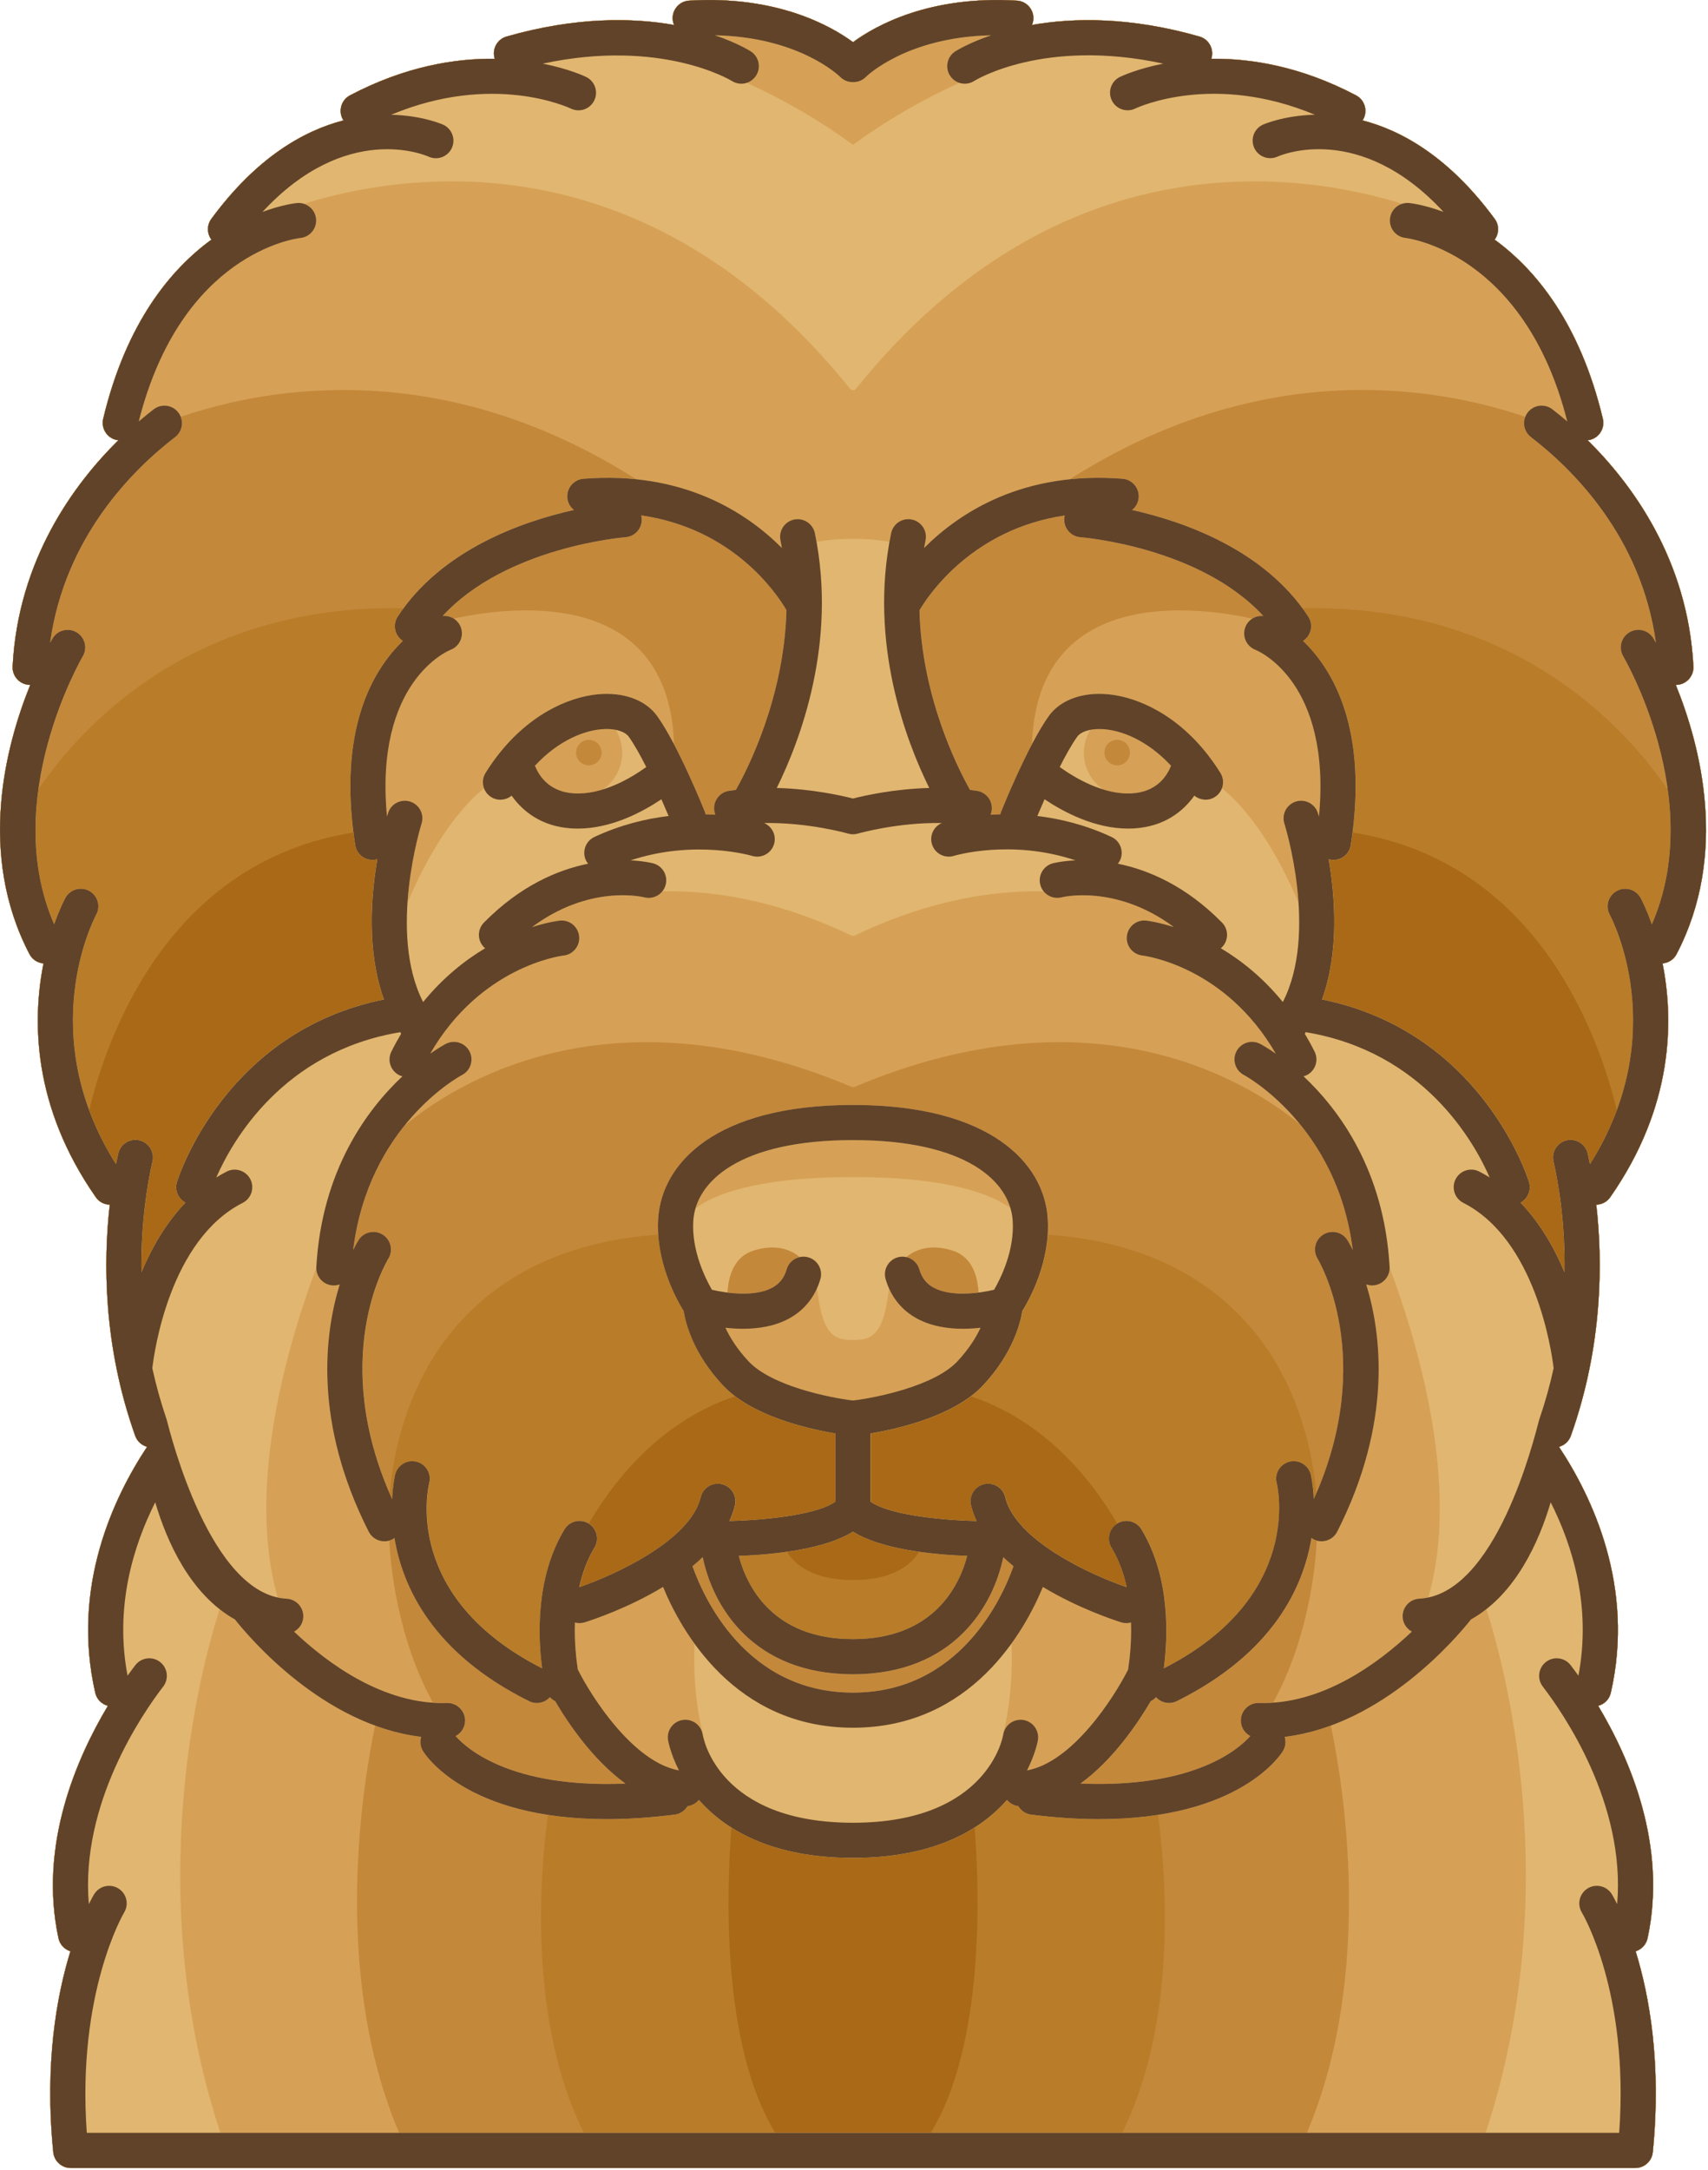 <svg style="fill-rule:evenodd;clip-rule:evenodd;stroke-linejoin:round;stroke-miterlimit:2;" xml:space="preserve" xmlns:xlink="http://www.w3.org/1999/xlink" xmlns="http://www.w3.org/2000/svg" version="1.1" viewBox="0 0 126 160" height="100%" width="100%">
    <g transform="matrix(1,0,0,1,-235.074,-217.704)">
        <g>
            <g transform="matrix(1,0,0,1,-205.149,-109.627)">
                <path style="fill:rgb(169,105,22);fill-rule:nonzero;" d="M563.85,377.838L563.855,377.838C563.877,377.838 563.899,377.838 563.921,377.836C564.636,377.8 565.184,377.191 565.149,376.477C564.748,368.584 560.596,362.997 557.343,359.791C557.399,359.784 557.453,359.784 557.508,359.771C558.203,359.605 558.633,358.906 558.468,358.209C556.775,351.127 553.485,347.19 550.486,345.004C550.812,344.56 550.835,343.941 550.491,343.473C547.159,338.945 543.679,336.968 540.734,336.207C540.755,336.174 540.783,336.148 540.801,336.111C541.136,335.479 540.891,334.695 540.259,334.362C536.198,332.224 532.51,331.632 529.579,331.665C529.584,331.651 529.592,331.639 529.596,331.625C529.792,330.937 529.395,330.221 528.707,330.023C523.557,328.552 519.382,328.637 516.351,329.171C516.408,329.039 516.446,328.898 516.455,328.747C516.499,328.032 515.954,327.418 515.241,327.376C508.783,326.989 504.81,329.223 503.151,330.439C501.493,329.222 497.521,326.987 491.062,327.376C490.348,327.418 489.803,328.032 489.847,328.747C489.856,328.897 489.895,329.039 489.951,329.171C486.92,328.637 482.746,328.552 477.596,330.023C476.908,330.22 476.51,330.936 476.706,331.625C476.71,331.639 476.718,331.651 476.723,331.665C473.793,331.632 470.104,332.225 466.043,334.362C465.411,334.695 465.167,335.479 465.501,336.111C465.52,336.148 465.547,336.174 465.568,336.207C462.623,336.968 459.143,338.944 455.811,343.473C455.468,343.941 455.49,344.56 455.816,345.004C452.818,347.191 449.528,351.127 447.836,358.209C447.669,358.905 448.099,359.605 448.795,359.771C448.85,359.784 448.903,359.784 448.959,359.791C445.707,362.996 441.555,368.584 441.153,376.477C441.117,377.192 441.666,377.8 442.382,377.836C442.404,377.838 442.427,377.838 442.449,377.838L442.453,377.838C440.653,382.268 438.521,390.279 442.4,397.696C442.611,398.1 443.007,398.338 443.43,398.377C442.601,402.532 442.596,408.898 447.293,415.62C447.537,415.969 447.923,416.158 448.318,416.168C447.847,420.315 447.818,426.542 450.195,433.212C450.342,433.625 450.678,433.913 451.07,434.024C448.626,437.708 445.454,444.336 447.249,452.163C447.36,452.649 447.73,453.003 448.181,453.122C445.874,456.972 443.057,463.408 444.536,470.263C444.638,470.735 444.986,471.088 445.416,471.224C444.419,474.446 443.492,479.45 444.151,486.037C444.217,486.699 444.774,487.203 445.439,487.203L560.861,487.203C561.527,487.203 562.084,486.699 562.151,486.037C562.808,479.449 561.88,474.445 560.884,471.224C561.314,471.088 561.662,470.735 561.765,470.263C563.245,463.409 560.427,456.972 558.12,453.122C558.569,453.003 558.941,452.649 559.053,452.163C560.846,444.336 557.674,437.708 555.23,434.024C555.623,433.914 555.958,433.626 556.105,433.212C558.482,426.542 558.455,420.315 557.982,416.168C558.378,416.158 558.765,415.969 559.007,415.62C563.705,408.898 563.699,402.532 562.87,398.377C563.294,398.338 563.69,398.101 563.9,397.696C567.781,390.279 565.648,382.268 563.85,377.838Z"></path>
            </g>
            <g transform="matrix(1,0,0,1,0.001,-109.627)">
                <path style="fill:rgb(185,124,40);fill-rule:nonzero;" d="M358.699,377.838L358.704,377.838C358.726,377.838 358.748,377.838 358.77,377.836C359.485,377.8 360.034,377.191 359.999,376.477C359.597,368.584 355.446,362.997 352.193,359.791C352.248,359.784 352.303,359.784 352.359,359.771C353.054,359.605 353.484,358.906 353.318,358.209C351.625,351.127 348.335,347.19 345.336,345.004C345.663,344.56 345.686,343.941 345.341,343.473C342.009,338.945 338.529,336.968 335.584,336.207C335.605,336.174 335.633,336.148 335.651,336.111C335.985,335.479 335.741,334.695 335.109,334.362C331.048,332.224 327.359,331.632 324.429,331.665C324.434,331.651 324.442,331.639 324.446,331.625C324.642,330.937 324.244,330.221 323.557,330.023C318.407,328.552 314.232,328.637 311.201,329.171C311.257,329.039 311.296,328.898 311.305,328.747C311.348,328.032 310.804,327.418 310.09,327.376C303.633,326.989 299.66,329.223 298.001,330.439C296.343,329.222 292.372,326.987 285.912,327.376C285.198,327.418 284.654,328.032 284.698,328.747C284.707,328.897 284.745,329.039 284.802,329.171C281.771,328.637 277.597,328.552 272.446,330.023C271.758,330.22 271.361,330.936 271.557,331.625C271.561,331.639 271.569,331.651 271.574,331.665C268.644,331.632 264.955,332.225 260.894,334.362C260.262,334.695 260.018,335.479 260.352,336.111C260.371,336.148 260.398,336.174 260.419,336.207C257.474,336.968 253.994,338.944 250.663,343.473C250.32,343.941 250.341,344.56 250.668,345.004C247.669,347.191 244.38,351.127 242.686,358.209C242.52,358.905 242.949,359.605 243.645,359.771C243.7,359.784 243.755,359.784 243.809,359.791C240.558,362.996 236.406,368.584 236.004,376.477C235.968,377.192 236.518,377.8 237.233,377.836C237.255,377.838 237.277,377.838 237.3,377.838L237.304,377.838C235.505,382.268 233.372,390.279 237.251,397.696C237.463,398.1 237.859,398.338 238.282,398.377C237.453,402.532 237.448,408.898 242.144,415.62C242.388,415.969 242.774,416.158 243.17,416.168C242.699,420.315 242.67,426.542 245.047,433.212C245.195,433.625 245.53,433.913 245.922,434.024C243.478,437.708 240.305,444.336 242.1,452.163C242.211,452.649 242.583,453.003 243.032,453.122C240.725,456.972 237.908,463.408 239.388,470.263C239.49,470.735 239.838,471.088 240.267,471.224C239.27,474.446 238.343,479.45 239.002,486.037C239.068,486.699 239.626,487.203 240.291,487.203L355.711,487.203C356.378,487.203 356.933,486.699 357.001,486.037C357.658,479.449 356.73,474.445 355.735,471.224C356.165,471.088 356.513,470.735 356.615,470.263C358.095,463.409 355.278,456.972 352.97,453.122C353.42,453.003 353.791,452.649 353.903,452.163C355.696,444.336 352.525,437.708 350.08,434.024C350.472,433.914 350.808,433.626 350.955,433.212C353.331,426.542 353.304,420.315 352.832,416.168C353.228,416.158 353.615,415.969 353.857,415.62C358.555,408.898 358.549,402.532 357.72,398.377C358.143,398.338 358.54,398.101 358.751,397.696C362.63,390.279 360.498,382.268 358.699,377.838ZM306.711,438.341C306.808,438.742 306.95,439.127 307.122,439.499C303.773,439.413 300.424,438.913 299.296,438.061L299.296,433.039C301.084,432.74 304.447,431.983 306.685,430.298C311.005,431.729 314.736,434.986 317.492,439.687C316.892,440.06 316.7,440.848 317.066,441.456C317.617,442.368 317.972,443.371 318.195,444.376C315.652,443.512 310.012,440.977 309.228,437.734C309.061,437.038 308.359,436.612 307.665,436.78C306.97,436.946 306.543,437.647 306.711,438.341ZM288.335,436.778C287.639,436.608 286.939,437.036 286.771,437.732C285.988,440.965 280.349,443.504 277.804,444.374C278.027,443.368 278.383,442.365 278.933,441.454C279.3,440.847 279.107,440.058 278.507,439.685C281.263,434.985 284.994,431.727 289.315,430.296C291.552,431.982 294.916,432.738 296.704,433.037L296.704,438.059C295.576,438.911 292.227,439.409 288.879,439.497C289.05,439.125 289.192,438.741 289.289,438.34C289.457,437.647 289.03,436.946 288.335,436.778ZM298,443.846C294.906,443.846 293.63,442.591 293.124,441.762C294.962,441.5 296.774,441.051 298,440.279C299.226,441.051 301.038,441.501 302.876,441.762C302.37,442.591 301.094,443.846 298,443.846ZM248.753,416.016C247.297,417.538 246.251,419.375 245.506,421.16C245.454,417.472 245.966,414.541 246.322,412.972C246.481,412.275 246.044,411.58 245.346,411.421C244.647,411.263 243.953,411.7 243.795,412.399C243.742,412.63 243.686,412.894 243.629,413.181C242.775,411.824 242.135,410.492 241.656,409.202C242.896,404.003 247.365,390.878 261.153,388.724C261.191,389.03 261.224,389.33 261.273,389.648C261.372,390.289 261.924,390.746 262.551,390.746C262.617,390.746 262.684,390.74 262.751,390.73C262.805,390.721 262.856,390.706 262.908,390.69C262.427,393.482 262.129,397.524 263.395,401.037C251.727,403.397 248.274,414.02 248.128,414.494C247.942,415.095 248.218,415.729 248.753,416.016ZM303.733,484.612L292.268,484.612C288.27,478.086 288.673,466.686 289.033,462.093C291.053,463.374 293.923,464.334 298.001,464.334C302.079,464.334 304.949,463.374 306.97,462.093C307.329,466.686 307.732,478.084 303.733,484.612ZM352.369,413.181C352.313,412.894 352.255,412.63 352.202,412.399C352.044,411.701 351.35,411.263 350.652,411.421C349.956,411.58 349.518,412.275 349.677,412.972C350.032,414.54 350.546,417.471 350.493,421.16C349.748,419.377 348.703,417.539 347.247,416.018C347.783,415.73 348.057,415.094 347.869,414.494C347.723,414.02 344.27,403.397 332.602,401.037C333.868,397.524 333.57,393.482 333.089,390.69C333.14,390.706 333.192,390.721 333.246,390.73C333.313,390.74 333.38,390.746 333.446,390.746C334.073,390.746 334.626,390.289 334.724,389.648C334.773,389.331 334.807,389.03 334.845,388.724C348.627,390.87 353.101,404.002 354.341,409.202C353.863,410.492 353.225,411.824 352.369,413.181Z"></path>
            </g>
            <g transform="matrix(1,0,0,1,205.15,-109.627)">
                <path style="fill:rgb(196,136,59);fill-rule:nonzero;" d="M153.548,377.838L153.553,377.838C153.575,377.838 153.597,377.838 153.619,377.836C154.334,377.8 154.882,377.191 154.848,376.477C154.446,368.584 150.295,362.997 147.042,359.791C147.097,359.784 147.152,359.784 147.208,359.771C147.903,359.605 148.332,358.906 148.167,358.209C146.474,351.127 143.184,347.19 140.185,345.004C140.512,344.56 140.535,343.941 140.19,343.473C136.859,338.945 133.379,336.968 130.434,336.207C130.455,336.174 130.483,336.148 130.502,336.111C130.836,335.479 130.592,334.695 129.96,334.362C125.9,332.224 122.211,331.632 119.281,331.665C119.285,331.651 119.293,331.639 119.298,331.625C119.494,330.937 119.096,330.221 118.408,330.023C113.258,328.552 109.084,328.637 106.053,329.171C106.109,329.039 106.148,328.898 106.157,328.747C106.2,328.032 105.656,327.418 104.942,327.376C98.485,326.989 94.512,329.223 92.853,330.439C91.195,329.222 87.223,326.987 80.764,327.376C80.05,327.418 79.506,328.032 79.549,328.747C79.558,328.897 79.597,329.039 79.653,329.171C76.622,328.637 72.448,328.552 67.298,330.023C66.61,330.22 66.212,330.936 66.408,331.625C66.412,331.639 66.42,331.651 66.424,331.665C63.494,331.632 59.805,332.225 55.745,334.362C55.113,334.695 54.869,335.479 55.203,336.111C55.222,336.148 55.25,336.174 55.271,336.207C52.326,336.968 48.846,338.944 45.515,343.473C45.171,343.941 45.193,344.56 45.52,345.004C42.521,347.191 39.231,351.127 37.538,358.209C37.372,358.905 37.801,359.605 38.497,359.771C38.552,359.784 38.606,359.784 38.661,359.791C35.41,362.996 31.258,368.584 30.856,376.477C30.82,377.192 31.37,377.8 32.085,377.836C32.107,377.838 32.129,377.838 32.152,377.838L32.156,377.838C30.357,382.268 28.224,390.279 32.103,397.696C32.315,398.1 32.711,398.338 33.134,398.377C32.305,402.532 32.3,408.898 36.996,415.62C37.24,415.969 37.626,416.158 38.022,416.168C37.551,420.315 37.522,426.542 39.899,433.212C40.046,433.625 40.382,433.913 40.774,434.024C38.33,437.708 35.157,444.336 36.952,452.163C37.063,452.649 37.435,453.003 37.884,453.122C35.577,456.972 32.76,463.408 34.24,470.263C34.342,470.735 34.69,471.088 35.119,471.224C34.122,474.446 33.195,479.45 33.854,486.037C33.92,486.699 34.478,487.203 35.143,487.203L150.564,487.203C151.23,487.203 151.786,486.699 151.854,486.037C152.512,479.449 151.583,474.445 150.588,471.224C151.017,471.088 151.365,470.735 151.468,470.263C152.948,463.409 150.131,456.972 147.823,453.122C148.272,453.003 148.644,452.649 148.756,452.163C150.549,444.336 147.378,437.708 144.933,434.024C145.325,433.914 145.661,433.626 145.808,433.212C148.184,426.542 148.157,420.315 147.685,416.168C148.081,416.158 148.467,415.969 148.71,415.62C153.408,408.898 153.402,402.532 152.573,398.377C152.996,398.338 153.393,398.101 153.603,397.696C157.479,390.279 155.347,382.268 153.548,377.838ZM127.025,437.465C126.964,437.605 126.909,437.742 126.845,437.883C126.796,436.765 126.624,436.071 126.617,436.045C126.434,435.354 125.724,434.941 125.034,435.123C124.342,435.306 123.93,436.016 124.113,436.707C124.134,436.791 126.185,445.074 115.781,450.357C116.086,448.057 116.278,443.668 114.134,440.115C113.764,439.503 112.967,439.304 112.355,439.676C111.743,440.045 111.546,440.842 111.916,441.454C112.467,442.366 112.822,443.369 113.045,444.374C110.503,443.51 104.863,440.975 104.078,437.732C103.911,437.036 103.209,436.61 102.515,436.778C101.819,436.946 101.392,437.647 101.56,438.341C101.657,438.742 101.799,439.127 101.971,439.499C98.623,439.413 95.274,438.913 94.145,438.061L94.145,433.039C96.199,432.696 100.333,431.751 102.452,429.481C104.645,427.131 105.201,424.896 105.339,424.014C105.817,423.243 107.044,421.024 107.214,418.374C117.272,419.083 122.125,424.203 124.437,428.516C126.365,432.114 126.884,435.722 127.025,437.465ZM92.849,440.278C94.894,441.566 98.569,441.962 101.276,442.067C100.7,444.236 98.83,448.203 92.85,448.203C86.87,448.203 84.999,444.236 84.423,442.067C87.13,441.962 90.804,441.566 92.849,440.278ZM78.485,418.374C78.655,421.023 79.883,423.243 80.359,424.014C80.498,424.896 81.053,427.131 83.247,429.481C85.365,431.751 89.499,432.696 91.554,433.039L91.554,438.061C90.426,438.913 87.077,439.411 83.729,439.499C83.9,439.127 84.042,438.743 84.138,438.342C84.306,437.649 83.88,436.947 83.184,436.779C82.488,436.609 81.788,437.037 81.621,437.733C80.838,440.966 75.198,443.505 72.654,444.375C72.876,443.369 73.232,442.366 73.783,441.455C74.153,440.843 73.956,440.046 73.344,439.677C72.731,439.306 71.935,439.504 71.565,440.116C69.421,443.669 69.613,448.058 69.918,450.358C59.599,445.12 61.498,437.057 61.587,436.703C61.767,436.013 61.356,435.307 60.665,435.124C59.975,434.942 59.265,435.353 59.082,436.046C59.075,436.072 58.903,436.767 58.854,437.886C58.79,437.743 58.734,437.606 58.674,437.466C58.814,435.728 59.33,432.129 61.254,428.533C63.564,424.212 68.417,419.083 78.485,418.374ZM43.603,416.016C42.146,417.538 41.101,419.375 40.356,421.16C40.304,417.472 40.816,414.541 41.172,412.972C41.33,412.275 40.893,411.58 40.196,411.421C39.498,411.263 38.804,411.7 38.646,412.399C38.593,412.63 38.537,412.894 38.48,413.181C32.447,403.603 36.82,395.16 37.022,394.782C37.361,394.154 37.127,393.368 36.5,393.028C35.871,392.686 35.085,392.922 34.744,393.55C34.687,393.654 34.323,394.349 33.918,395.494C32.46,392.147 32.331,388.647 32.758,385.537C35.954,380.86 43.916,372.171 58.967,372.171C59.21,372.171 59.458,372.176 59.704,372.181C59.555,372.384 59.404,372.584 59.265,372.797C58.873,373.396 59.04,374.196 59.638,374.59C59.641,374.591 59.644,374.592 59.646,374.595C57.43,376.721 54.805,381.123 56.125,389.648C56.224,390.289 56.775,390.746 57.403,390.746C57.469,390.746 57.536,390.74 57.603,390.73C57.658,390.721 57.708,390.706 57.76,390.69C57.279,393.482 56.981,397.524 58.247,401.037C46.579,403.397 43.126,414.02 42.979,414.494C42.791,415.095 43.066,415.729 43.603,416.016ZM112.701,484.612L72.996,484.612C68.855,476.299 69.769,465.407 70.344,461.165C71.624,461.361 73.066,461.478 74.688,461.478C76.199,461.478 77.867,461.377 79.702,461.146C80.113,461.094 80.45,460.851 80.648,460.521C80.983,460.48 81.279,460.311 81.484,460.058C83.374,462.208 86.776,464.334 92.849,464.334C98.922,464.334 102.324,462.208 104.213,460.058C104.419,460.311 104.714,460.48 105.049,460.521C105.246,460.851 105.584,461.094 105.995,461.146C107.832,461.377 109.498,461.478 111.009,461.478C112.631,461.478 114.073,461.361 115.353,461.165C115.928,465.407 116.842,476.299 112.701,484.612ZM151.781,395.495C151.377,394.349 151.011,393.654 150.955,393.55C150.616,392.921 149.832,392.689 149.203,393.028C148.575,393.366 148.339,394.151 148.675,394.781C148.872,395.148 153.258,403.596 147.219,413.181C147.162,412.894 147.105,412.63 147.052,412.399C146.894,411.701 146.2,411.263 145.502,411.421C144.806,411.58 144.368,412.275 144.526,412.972C144.882,414.54 145.395,417.471 145.342,421.16C144.597,419.377 143.553,417.539 142.096,416.018C142.632,415.73 142.907,415.094 142.719,414.494C142.573,414.02 139.12,403.397 127.451,401.037C128.717,397.524 128.419,393.482 127.938,390.69C127.99,390.706 128.041,390.721 128.095,390.73C128.162,390.74 128.229,390.746 128.295,390.746C128.923,390.746 129.475,390.289 129.573,389.648C130.893,381.124 128.268,376.721 126.052,374.595C126.054,374.592 126.057,374.591 126.06,374.59C126.658,374.196 126.825,373.396 126.434,372.797C126.294,372.584 126.143,372.384 125.994,372.181C126.241,372.176 126.489,372.171 126.732,372.171C141.794,372.171 149.761,380.883 152.952,385.556C153.375,388.658 153.24,392.149 151.781,395.495Z"></path>
            </g>
            <g transform="matrix(1,0,0,1,-205.149,109.627)">
                <path style="fill:rgb(214,161,86);fill-rule:nonzero;" d="M563.85,158.583L563.855,158.583C563.877,158.583 563.899,158.583 563.921,158.582C564.636,158.545 565.184,157.936 565.149,157.222C564.748,149.329 560.596,143.742 557.343,140.536C557.399,140.53 557.453,140.53 557.508,140.517C558.203,140.35 558.633,139.652 558.468,138.955C556.775,131.873 553.485,127.936 550.486,125.75C550.812,125.305 550.835,124.686 550.491,124.219C547.159,119.69 543.679,117.714 540.734,116.953C540.755,116.92 540.783,116.893 540.801,116.858C541.136,116.225 540.891,115.442 540.259,115.108C536.198,112.971 532.51,112.377 529.579,112.412C529.584,112.398 529.592,112.386 529.596,112.371C529.792,111.683 529.395,110.966 528.707,110.77C523.557,109.298 519.382,109.384 516.351,109.918C516.408,109.786 516.446,109.644 516.455,109.493C516.499,108.779 515.954,108.165 515.241,108.122C508.783,107.735 504.81,109.969 503.151,111.186C501.493,109.969 497.521,107.735 491.062,108.122C490.348,108.165 489.803,108.779 489.847,109.493C489.856,109.644 489.895,109.785 489.951,109.918C486.92,109.383 482.746,109.298 477.596,110.77C476.908,110.966 476.51,111.683 476.706,112.371C476.71,112.386 476.718,112.398 476.723,112.412C473.793,112.377 470.104,112.971 466.043,115.108C465.411,115.442 465.167,116.225 465.501,116.858C465.52,116.894 465.547,116.92 465.568,116.953C462.623,117.714 459.143,119.69 455.811,124.219C455.468,124.686 455.49,125.305 455.816,125.75C452.818,127.936 449.528,131.873 447.836,138.955C447.669,139.651 448.099,140.35 448.795,140.517C448.85,140.53 448.903,140.53 448.959,140.536C445.707,143.742 441.555,149.329 441.153,157.222C441.117,157.936 441.666,158.545 442.382,158.582C442.404,158.583 442.427,158.583 442.449,158.583L442.453,158.583C440.653,163.013 438.521,171.024 442.4,178.443C442.611,178.847 443.007,179.083 443.43,179.122C442.601,183.277 442.596,189.644 447.293,196.365C447.537,196.714 447.923,196.903 448.318,196.914C447.847,201.06 447.818,207.288 450.195,213.958C450.342,214.37 450.678,214.66 451.07,214.769C448.626,218.454 445.454,225.081 447.249,232.909C447.36,233.394 447.73,233.749 448.181,233.868C445.874,237.717 443.057,244.154 444.536,251.008C444.638,251.48 444.986,251.833 445.416,251.968C444.419,255.19 443.492,260.196 444.151,266.782C444.217,267.445 444.774,267.949 445.439,267.949L560.861,267.949C561.527,267.949 562.084,267.445 562.151,266.782C562.808,260.195 561.88,255.19 560.884,251.968C561.314,251.833 561.662,251.48 561.765,251.008C563.245,244.154 560.427,237.716 558.12,233.868C558.569,233.749 558.941,233.394 559.053,232.909C560.846,225.081 557.674,218.454 555.23,214.769C555.623,214.66 555.958,214.371 556.105,213.958C558.482,207.288 558.455,201.06 557.982,196.914C558.378,196.903 558.765,196.714 559.007,196.365C563.705,189.644 563.699,183.277 562.87,179.122C563.294,179.082 563.69,178.847 563.9,178.443C567.781,171.024 565.648,163.013 563.85,158.583ZM533.098,233.66C532.382,233.637 531.787,234.203 531.766,234.918C531.752,235.43 532.037,235.875 532.462,236.098C531.672,236.997 528.41,239.952 519.931,239.603C522.344,237.853 524.164,235.151 525.119,233.522C525.265,233.451 525.397,233.353 525.508,233.231C525.755,233.504 526.105,233.659 526.468,233.659C526.66,233.659 526.858,233.615 527.043,233.523C534.17,229.984 536.386,225.076 536.972,221.491C537.025,221.527 537.075,221.564 537.134,221.594C537.207,221.633 537.285,221.656 537.362,221.678C537.281,223.378 536.81,228.801 534.141,233.633C533.795,233.656 533.448,233.669 533.098,233.66ZM473.203,233.66C472.852,233.671 472.506,233.658 472.161,233.633C469.493,228.804 469.022,223.378 468.939,221.678C469.015,221.656 469.093,221.633 469.167,221.594C469.227,221.565 469.277,221.528 469.329,221.491C469.915,225.076 472.131,229.984 479.259,233.523C479.444,233.615 479.641,233.659 479.833,233.659C480.196,233.659 480.547,233.505 480.794,233.231C480.903,233.352 481.035,233.449 481.182,233.521C482.136,235.15 483.958,237.852 486.37,239.603C477.894,239.954 474.631,236.999 473.838,236.098C474.263,235.876 474.549,235.43 474.535,234.918C474.514,234.203 473.915,233.636 473.203,233.66ZM491.311,223.575C491.571,223.359 491.824,223.136 492.065,222.903C492.787,226.453 495.704,231.54 503.151,231.54C510.599,231.54 513.515,226.453 514.238,222.903C514.478,223.136 514.731,223.36 514.991,223.576C514.192,225.837 511.066,232.895 503.151,232.895C495.235,232.894 492.109,225.836 491.311,223.575ZM509.109,203.036C508.568,202.744 508.229,202.312 508.045,201.679C507.906,201.206 507.521,200.878 507.069,200.781C507.179,200.689 507.296,200.603 507.418,200.527C508.279,199.991 509.398,199.92 510.57,200.321C512.014,200.818 512.358,202.328 512.414,203.389C511.336,203.525 510.023,203.529 509.109,203.036ZM495.73,200.321C496.901,199.918 498.02,199.991 498.882,200.527C499.004,200.603 499.119,200.689 499.23,200.78C498.78,200.877 498.394,201.205 498.255,201.678C498.07,202.312 497.732,202.743 497.191,203.035C496.276,203.528 494.964,203.524 493.886,203.388C493.942,202.328 494.286,200.817 495.73,200.321ZM503.15,221.023C505.195,222.312 508.87,222.707 511.577,222.813C511.001,224.982 509.131,228.949 503.15,228.949C497.17,228.949 495.299,224.982 494.723,222.813C497.431,222.708 501.105,222.312 503.15,221.023ZM539.63,199.533C539.252,198.926 538.453,198.741 537.846,199.119C537.239,199.497 537.054,200.296 537.432,200.904C537.478,200.978 541.838,208.202 537.147,218.629C537.098,217.51 536.926,216.816 536.918,216.79C536.735,216.099 536.025,215.687 535.336,215.87C534.643,216.053 534.232,216.762 534.414,217.453C534.436,217.536 536.486,225.82 526.082,231.104C526.388,228.804 526.579,224.414 524.436,220.861C524.065,220.248 523.269,220.051 522.657,220.422C522.045,220.791 521.848,221.588 522.218,222.2C522.769,223.113 523.124,224.115 523.347,225.119C520.804,224.256 515.164,221.72 514.381,218.478C514.213,217.782 513.512,217.355 512.817,217.524C512.123,217.691 511.695,218.392 511.863,219.087C511.96,219.487 512.102,219.872 512.274,220.245C508.925,220.158 505.576,219.659 504.448,218.807L504.448,213.784C506.502,213.441 510.636,212.495 512.755,210.227C514.947,207.876 515.504,205.642 515.643,204.759C516.192,203.872 517.739,201.064 517.516,197.888C517.233,193.862 513.311,189.559 503.153,189.559C492.995,189.559 489.073,193.861 488.79,197.888C488.567,201.064 490.115,203.872 490.663,204.759C490.803,205.642 491.358,207.876 493.551,210.227C495.669,212.496 499.804,213.441 501.858,213.784L501.858,218.807C500.73,219.658 497.381,220.156 494.034,220.244C494.205,219.872 494.347,219.487 494.443,219.087C494.611,218.392 494.183,217.691 493.489,217.524C492.793,217.354 492.093,217.782 491.925,218.478C491.143,221.711 485.503,224.251 482.959,225.119C483.182,224.114 483.537,223.112 484.088,222.2C484.457,221.588 484.261,220.791 483.649,220.422C483.036,220.051 482.241,220.249 481.87,220.861C479.726,224.414 479.918,228.803 480.224,231.104C469.906,225.865 471.803,217.803 471.894,217.448C472.073,216.759 471.662,216.052 470.971,215.87C470.28,215.688 469.571,216.099 469.388,216.79C469.38,216.817 469.209,217.511 469.16,218.63C464.498,208.293 468.679,201.222 468.877,200.901C469.252,200.294 469.065,199.497 468.46,199.12C467.853,198.741 467.054,198.927 466.676,199.534C466.641,199.59 466.49,199.839 466.283,200.258C466.789,196.138 468.416,193.143 470.075,191.078C473.65,188.095 485.064,180.642 503.063,188.231C503.067,188.232 503.071,188.232 503.076,188.234C503.089,188.239 503.101,188.24 503.114,188.243C503.128,188.245 503.141,188.248 503.155,188.248C503.169,188.248 503.18,188.245 503.194,188.243C503.208,188.241 503.221,188.239 503.235,188.234C503.239,188.233 503.243,188.233 503.247,188.231C521.1,180.703 532.476,187.975 536.147,191.005C537.835,193.078 539.509,196.102 540.025,200.255C539.814,199.837 539.664,199.589 539.63,199.533ZM472.88,153.501C477.568,148.401 486.271,147.7 486.365,147.693C487.078,147.642 487.615,147.022 487.563,146.309C487.558,146.231 487.543,146.157 487.525,146.083C494.328,147.063 497.531,151.85 498.243,153.072C498.077,159.462 495.421,164.715 494.514,166.328C494.341,166.35 494.168,166.37 493.995,166.397C493.289,166.51 492.808,167.175 492.922,167.881C492.937,167.978 492.964,168.068 492.999,168.155C492.768,168.14 492.526,168.131 492.277,168.125C492.261,168.063 492.248,168.001 492.224,167.94C492.164,167.793 491.117,165.186 489.948,162.963C489.673,154.825 483.9,153.088 479.037,153.088C476.987,153.088 475.055,153.401 473.694,153.692C473.455,153.544 473.169,153.473 472.88,153.501ZM483.662,164.517C483.142,164.517 482.72,164.095 482.72,163.575C482.72,163.055 483.143,162.632 483.662,162.632C484.181,162.632 484.605,163.055 484.605,163.575C484.605,164.095 484.182,164.517 483.662,164.517ZM522.639,164.517C522.119,164.517 521.697,164.095 521.697,163.575C521.697,163.055 522.12,162.632 522.639,162.632C523.158,162.632 523.582,163.055 523.582,163.575C523.582,164.095 523.158,164.517 522.639,164.517ZM532.612,153.693C531.251,153.402 529.316,153.089 527.263,153.089C522.4,153.089 516.628,154.825 516.353,162.964C515.183,165.187 514.135,167.794 514.076,167.941C514.053,168.002 514.039,168.064 514.024,168.126C513.774,168.132 513.533,168.142 513.301,168.156C513.336,168.069 513.364,167.979 513.378,167.882C513.492,167.176 513.012,166.511 512.305,166.398C512.131,166.37 511.958,166.351 511.784,166.329C510.876,164.72 508.218,159.482 508.054,153.082C508.749,151.907 511.992,147.093 518.775,146.093C518.757,146.163 518.743,146.235 518.737,146.309C518.685,147.022 519.222,147.642 519.935,147.694C520.03,147.701 528.732,148.402 533.42,153.502C533.133,153.474 532.85,153.544 532.612,153.693ZM450.657,201.905C450.605,198.216 451.118,195.285 451.473,193.717C451.632,193.019 451.195,192.325 450.497,192.167C449.799,192.008 449.104,192.446 448.947,193.144C448.894,193.376 448.838,193.64 448.78,193.926C442.747,184.349 447.12,175.906 447.323,175.527C447.662,174.899 447.427,174.113 446.801,173.774C446.171,173.433 445.386,173.667 445.044,174.295C444.987,174.4 444.623,175.094 444.218,176.24C440.199,167.012 446.252,156.608 446.326,156.484C446.691,155.871 446.49,155.075 445.877,154.709C445.262,154.342 444.467,154.544 444.1,155.158C444.078,155.197 444.011,155.31 443.918,155.476C444.998,147.66 450.063,142.674 453.138,140.315C453.608,139.955 453.757,139.338 453.55,138.814C460.126,136.573 472.928,134.374 487.156,143.418C485.95,143.294 484.655,143.272 483.264,143.382C482.551,143.438 482.018,144.061 482.075,144.775C482.103,145.147 482.29,145.467 482.559,145.682C478.723,146.538 472.793,148.615 469.564,153.54C469.172,154.139 469.34,154.941 469.937,155.333C469.94,155.334 469.944,155.336 469.946,155.337C467.73,157.464 465.104,161.866 466.424,170.391C466.524,171.031 467.075,171.488 467.703,171.488C467.768,171.488 467.835,171.483 467.903,171.472C467.957,171.463 468.007,171.447 468.059,171.431C467.579,174.224 467.28,178.266 468.546,181.778C456.877,184.138 453.425,194.762 453.278,195.235C453.09,195.838 453.366,196.471 453.902,196.758C452.447,198.283 451.402,200.121 450.657,201.905ZM503.15,265.357L469.666,265.357C464.622,253.496 467.031,239.399 467.897,235.324C468.975,235.719 470.111,236.014 471.295,236.157C471.195,236.493 471.228,236.867 471.422,237.192C471.562,237.425 474.577,242.225 484.988,242.225C486.498,242.225 488.166,242.123 490.002,241.892C490.414,241.841 490.751,241.599 490.948,241.268C491.284,241.226 491.58,241.057 491.785,240.805C493.675,242.955 497.076,245.082 503.149,245.082C509.222,245.082 512.624,242.955 514.513,240.805C514.719,241.057 515.014,241.226 515.35,241.268C515.547,241.599 515.884,241.841 516.296,241.892C518.133,242.123 519.798,242.225 521.31,242.225C531.72,242.225 534.737,237.426 534.877,237.192C535.072,236.866 535.101,236.493 534.998,236.158C536.185,236.015 537.322,235.72 538.401,235.325C539.267,239.4 541.676,253.497 536.632,265.358L503.15,265.358L503.15,265.357ZM562.082,176.24C561.678,175.094 561.312,174.399 561.256,174.294C560.917,173.667 560.133,173.434 559.504,173.773C558.876,174.111 558.641,174.896 558.976,175.526C559.172,175.892 563.559,184.341 557.52,193.925C557.463,193.639 557.406,193.376 557.354,193.143C557.196,192.446 556.502,192.008 555.803,192.166C555.107,192.324 554.668,193.018 554.827,193.716C555.183,195.284 555.696,198.215 555.643,201.904C554.898,200.12 553.854,198.283 552.398,196.762C552.934,196.474 553.209,195.839 553.02,195.237C552.874,194.764 549.421,184.14 537.752,181.78C539.019,178.268 538.72,174.226 538.239,171.433C538.291,171.448 538.342,171.465 538.395,171.474C538.463,171.485 538.53,171.49 538.596,171.49C539.223,171.49 539.775,171.032 539.874,170.393C541.193,161.868 538.567,157.466 536.352,155.339C536.354,155.338 536.358,155.336 536.361,155.335C536.958,154.942 537.126,154.14 536.734,153.542C533.505,148.617 527.576,146.54 523.739,145.684C524.01,145.468 524.195,145.149 524.224,144.776C524.28,144.062 523.746,143.439 523.034,143.383C521.642,143.274 520.347,143.297 519.14,143.421C533.357,134.367 546.167,136.571 552.748,138.815C552.542,139.339 552.69,139.956 553.16,140.316C556.236,142.674 561.302,147.661 562.38,155.477C562.287,155.31 562.221,155.197 562.198,155.158C561.831,154.543 561.036,154.343 560.421,154.709C559.808,155.076 559.608,155.871 559.973,156.485C560.04,156.593 566.119,166.982 562.082,176.24Z"></path>
            </g>
            <g transform="matrix(1,0,0,1,0.002,109.627)">
                <path style="fill:rgb(225,182,112);fill-rule:nonzero;" d="M358.699,158.583L358.704,158.583C358.725,158.583 358.748,158.583 358.77,158.582C359.484,158.545 360.034,157.936 359.997,157.222C359.597,149.329 355.444,143.742 352.192,140.536C352.247,140.53 352.301,140.53 352.356,140.517C353.052,140.35 353.482,139.652 353.315,138.955C351.622,131.873 348.333,127.936 345.334,125.75C345.661,125.305 345.682,124.686 345.339,124.219C342.007,119.69 338.527,117.714 335.582,116.953C335.603,116.92 335.631,116.893 335.649,116.858C335.983,116.225 335.739,115.442 335.107,115.108C331.046,112.971 327.357,112.377 324.427,112.412C324.432,112.398 324.44,112.386 324.444,112.371C324.64,111.683 324.242,110.966 323.555,110.77C318.405,109.298 314.23,109.384 311.199,109.918C311.255,109.786 311.294,109.644 311.303,109.493C311.346,108.779 310.802,108.165 310.088,108.122C303.631,107.735 299.658,109.969 297.999,111.186C296.341,109.969 292.37,107.735 285.91,108.122C285.196,108.165 284.652,108.779 284.696,109.493C284.705,109.644 284.743,109.785 284.8,109.918C281.769,109.383 277.595,109.298 272.444,110.77C271.756,110.966 271.359,111.683 271.555,112.371C271.559,112.386 271.567,112.398 271.572,112.412C268.642,112.377 264.953,112.971 260.892,115.108C260.26,115.442 260.016,116.225 260.35,116.858C260.369,116.894 260.396,116.92 260.417,116.953C257.472,117.714 253.992,119.69 250.661,124.219C250.318,124.686 250.339,125.305 250.666,125.75C247.667,127.936 244.378,131.873 242.684,138.955C242.518,139.651 242.947,140.35 243.643,140.517C243.698,140.53 243.753,140.53 243.807,140.536C240.556,143.742 236.404,149.329 236.002,157.222C235.966,157.936 236.516,158.545 237.231,158.582C237.253,158.583 237.275,158.583 237.298,158.583L237.302,158.583C235.503,163.013 233.37,171.024 237.249,178.443C237.461,178.847 237.857,179.083 238.28,179.122C237.451,183.277 237.446,189.644 242.142,196.365C242.386,196.714 242.772,196.903 243.168,196.914C242.697,201.06 242.668,207.288 245.045,213.958C245.193,214.37 245.528,214.66 245.92,214.769C243.476,218.454 240.303,225.081 242.098,232.909C242.209,233.394 242.581,233.749 243.03,233.868C240.723,237.717 237.906,244.154 239.386,251.008C239.488,251.48 239.836,251.833 240.265,251.968C239.268,255.19 238.341,260.196 239,266.782C239.066,267.445 239.624,267.949 240.289,267.949L355.711,267.949C356.378,267.949 356.933,267.445 357,266.782C357.659,260.195 356.731,255.19 355.735,251.968C356.165,251.833 356.513,251.48 356.614,251.008C358.094,244.154 355.277,237.716 352.97,233.868C353.42,233.749 353.791,233.394 353.902,232.909C355.696,225.081 352.525,218.454 350.08,214.769C350.472,214.66 350.808,214.371 350.955,213.958C353.331,207.288 353.303,201.06 352.832,196.914C353.228,196.903 353.613,196.714 353.857,196.365C358.554,189.644 358.549,183.277 357.72,179.122C358.143,179.082 358.539,178.847 358.751,178.443C362.63,171.024 360.498,163.013 358.699,158.583ZM297.053,113.754C297.306,114.008 297.638,114.135 297.97,114.135C297.98,114.135 297.99,114.133 298,114.133C298.01,114.133 298.02,114.135 298.03,114.135C298.364,114.135 298.698,114.007 298.951,113.749C298.984,113.717 301.939,110.811 308.191,110.682C306.554,111.237 305.641,111.805 305.544,111.868C304.942,112.254 304.767,113.056 305.153,113.658C305.321,113.92 305.571,114.095 305.847,114.183C303.065,115.448 300.442,116.973 298,118.754C295.559,116.972 292.935,115.448 290.153,114.183C290.428,114.094 290.679,113.92 290.847,113.658C291.234,113.056 291.058,112.254 290.456,111.868C290.358,111.805 289.445,111.237 287.807,110.681C293.964,110.804 296.908,113.611 297.053,113.754ZM269.067,154.329C268.857,153.769 268.298,153.446 267.73,153.501C272.418,148.401 281.121,147.7 281.216,147.693C281.928,147.642 282.466,147.022 282.414,146.309C282.409,146.231 282.394,146.157 282.375,146.083C289.178,147.063 292.381,151.85 293.093,153.072C292.926,159.462 290.271,164.715 289.363,166.328C289.19,166.35 289.017,166.37 288.844,166.397C288.138,166.51 287.658,167.175 287.771,167.881C287.786,167.978 287.813,168.068 287.849,168.155C287.617,168.14 287.375,168.131 287.126,168.125C287.111,168.063 287.097,168.001 287.073,167.94C286.993,167.742 285.107,163.046 283.557,160.885C282.769,159.786 281.324,159.192 279.591,159.249C277.441,159.322 274.495,160.49 272.076,163.427C272.065,163.442 272.051,163.454 272.039,163.469C271.641,163.957 271.255,164.487 270.892,165.075C270.674,165.426 270.651,165.839 270.782,166.199C268.135,168.382 266.238,172.037 265.137,174.636C265.349,171.464 266.158,168.865 266.173,168.815C266.391,168.134 266.015,167.406 265.334,167.188C264.653,166.97 263.924,167.345 263.706,168.027C263.695,168.06 263.665,168.156 263.623,168.296C262.688,158.394 268.053,156.101 268.319,155.994C268.983,155.738 269.317,154.995 269.067,154.329ZM314.785,147.693C314.88,147.7 323.582,148.401 328.27,153.501C327.708,153.448 327.158,153.766 326.944,154.32C326.688,154.982 327.018,155.73 327.678,155.993C327.921,156.089 333.311,158.372 332.375,168.295C332.333,168.155 332.304,168.06 332.292,168.026C332.074,167.345 331.347,166.97 330.664,167.187C329.982,167.405 329.607,168.135 329.825,168.816C329.841,168.865 330.657,171.471 330.867,174.65C329.768,172.05 327.868,168.385 325.216,166.199C325.348,165.839 325.324,165.426 325.106,165.075C324.743,164.487 324.357,163.957 323.959,163.469C323.948,163.454 323.934,163.442 323.922,163.427C321.503,160.49 318.557,159.322 316.407,159.249C314.67,159.192 313.229,159.786 312.442,160.885C310.892,163.047 309.006,167.742 308.926,167.94C308.902,168.001 308.888,168.063 308.873,168.125C308.624,168.131 308.382,168.141 308.151,168.155C308.186,168.068 308.214,167.978 308.228,167.881C308.342,167.175 307.861,166.51 307.155,166.397C306.981,166.369 306.808,166.35 306.634,166.328C305.726,164.719 303.068,159.481 302.904,153.081C303.599,151.906 306.842,147.092 313.625,146.092C313.607,146.162 313.592,146.234 313.586,146.308C313.535,147.021 314.072,147.641 314.785,147.693ZM339.228,228.395C336.732,230.757 332.599,233.796 327.947,233.66C327.231,233.637 326.636,234.203 326.615,234.918C326.601,235.43 326.886,235.875 327.311,236.098C326.521,236.997 323.259,239.952 314.779,239.603C317.192,237.853 319.013,235.151 319.968,233.522C320.114,233.451 320.246,233.353 320.356,233.231C320.604,233.504 320.953,233.659 321.316,233.659C321.509,233.659 321.706,233.615 321.891,233.523C329.018,229.984 331.234,225.076 331.821,221.491C331.873,221.527 331.924,221.564 331.982,221.594C332.17,221.689 332.37,221.735 332.567,221.735C333.04,221.735 333.495,221.476 333.724,221.025C337.806,212.978 336.994,206.464 335.864,202.791C335.999,202.839 336.142,202.869 336.292,202.869C336.317,202.869 336.342,202.869 336.367,202.867C337.066,202.827 337.6,202.241 337.584,201.546C339.649,207.049 342.81,217.624 340.44,225.876C340.222,225.921 340.002,225.958 339.775,225.969C339.061,226.006 338.512,226.615 338.548,227.329C338.574,227.794 338.845,228.187 339.228,228.395ZM310.554,234.909C309.843,234.808 309.186,235.294 309.082,236.002C309.081,236.016 309.022,236.362 308.819,236.883C309.729,233.921 309.759,230.864 309.692,229.278C310.818,227.722 311.563,226.187 312.01,225.102C314.61,226.675 317.266,227.547 317.789,227.711C317.918,227.752 318.048,227.771 318.176,227.771C318.291,227.771 318.403,227.751 318.511,227.722C318.559,229.148 318.42,230.404 318.297,231.192C317.251,233.27 314.193,238.021 310.839,238.629C311.483,237.363 311.642,236.407 311.646,236.379C311.75,235.672 311.261,235.014 310.554,234.909ZM284.354,236.38C284.357,236.409 284.517,237.365 285.16,238.63C281.806,238.022 278.748,233.27 277.701,231.193C277.579,230.404 277.441,229.149 277.488,227.723C277.597,227.752 277.708,227.772 277.823,227.772C277.951,227.772 278.081,227.752 278.21,227.712C278.732,227.548 281.389,226.676 283.988,225.103C284.435,226.188 285.18,227.722 286.306,229.279C286.238,230.874 286.27,233.96 287.198,236.939C286.991,236.419 286.925,236.059 286.915,235.994C286.806,235.29 286.149,234.807 285.445,234.909C284.739,235.014 284.25,235.672 284.354,236.38ZM268.053,233.66C263.397,233.798 259.265,230.759 256.771,228.396C257.154,228.188 257.426,227.796 257.451,227.329C257.488,226.615 256.938,226.005 256.224,225.969C255.997,225.958 255.776,225.921 255.558,225.872C253.189,217.616 256.354,207.035 258.414,201.543C258.398,202.239 258.933,202.828 259.632,202.867C259.657,202.869 259.682,202.869 259.707,202.869C259.857,202.869 260,202.839 260.135,202.791C259.006,206.464 258.193,212.978 262.275,221.025C262.504,221.476 262.96,221.735 263.432,221.735C263.629,221.735 263.829,221.689 264.017,221.594C264.076,221.565 264.127,221.528 264.179,221.491C264.765,225.076 266.981,229.984 274.108,233.523C274.294,233.615 274.49,233.659 274.683,233.659C275.046,233.659 275.397,233.505 275.643,233.231C275.753,233.352 275.885,233.449 276.031,233.521C276.985,235.15 278.807,237.852 281.22,239.603C272.744,239.954 269.48,236.999 268.687,236.098C269.111,235.876 269.398,235.43 269.384,234.918C269.364,234.203 268.765,233.636 268.053,233.66ZM332.281,200.904C332.327,200.978 336.687,208.202 331.995,218.629C331.946,217.51 331.775,216.816 331.767,216.79C331.584,216.099 330.874,215.687 330.184,215.87C329.492,216.053 329.08,216.762 329.263,217.453C329.285,217.536 331.335,225.82 320.931,231.104C321.237,228.804 321.428,224.414 319.285,220.861C318.914,220.248 318.118,220.051 317.506,220.422C316.894,220.791 316.697,221.588 317.067,222.2C317.618,223.113 317.973,224.115 318.196,225.119C315.653,224.256 310.013,221.72 309.229,218.478C309.062,217.782 308.36,217.355 307.666,217.524C306.971,217.691 306.544,218.392 306.711,219.087C306.808,219.487 306.95,219.872 307.122,220.245C303.773,220.158 300.424,219.659 299.296,218.807L299.296,213.784C301.35,213.441 305.484,212.495 307.603,210.227C309.796,207.876 310.352,205.642 310.491,204.759C311.039,203.872 312.587,201.064 312.364,197.888C312.081,193.862 308.159,189.559 298.001,189.559C287.842,189.559 283.921,193.861 283.638,197.888C283.415,201.064 284.963,203.872 285.511,204.759C285.65,205.642 286.206,207.876 288.399,210.227C290.518,212.496 294.652,213.441 296.706,213.784L296.706,218.807C295.578,219.658 292.229,220.156 288.881,220.244C289.052,219.872 289.194,219.487 289.291,219.087C289.458,218.392 289.032,217.691 288.337,217.524C287.641,217.354 286.941,217.782 286.773,218.478C285.99,221.711 280.351,224.251 277.806,225.119C278.029,224.114 278.385,223.112 278.935,222.2C279.305,221.588 279.108,220.791 278.496,220.422C277.883,220.051 277.087,220.249 276.717,220.861C274.573,224.414 274.765,228.803 275.071,231.104C264.752,225.865 266.651,217.803 266.74,217.448C266.919,216.759 266.509,216.052 265.817,215.87C265.127,215.688 264.417,216.099 264.234,216.79C264.226,216.817 264.055,217.511 264.006,218.63C259.344,208.293 263.525,201.222 263.723,200.901C264.098,200.294 263.912,199.497 263.306,199.12C262.699,198.741 261.9,198.927 261.521,199.534C261.486,199.59 261.336,199.839 261.129,200.258C262.25,191.136 268.862,187.511 269.164,187.35C269.796,187.017 270.041,186.237 269.709,185.604C269.378,184.97 268.596,184.725 267.961,185.056C267.886,185.096 267.451,185.33 266.812,185.777C270.528,179.357 276.396,178.573 276.66,178.542C277.368,178.46 277.877,177.82 277.798,177.111C277.718,176.4 277.079,175.886 276.367,175.967C276.267,175.978 275.484,176.076 274.325,176.444C278.54,173.303 282.411,174.201 282.608,174.25C283.115,174.38 283.631,174.187 283.939,173.802C288.49,173.716 293.178,174.813 297.9,177.075C297.914,177.083 297.931,177.082 297.946,177.086C297.965,177.09 297.983,177.098 298.001,177.098C298.02,177.098 298.036,177.091 298.054,177.087C298.07,177.083 298.088,177.084 298.103,177.076C302.825,174.814 307.513,173.717 312.063,173.803C312.373,174.191 312.891,174.384 313.403,174.249C313.447,174.237 317.394,173.264 321.674,176.444C320.517,176.078 319.736,175.98 319.635,175.968C318.925,175.887 318.289,176.398 318.208,177.106C318.125,177.815 318.634,178.457 319.342,178.542C319.603,178.573 325.473,179.355 329.192,185.778C328.551,185.331 328.116,185.097 328.041,185.057C327.406,184.725 326.624,184.971 326.293,185.605C325.961,186.239 326.207,187.021 326.84,187.353C326.913,187.391 333.731,191.066 334.871,200.257C334.664,199.839 334.514,199.591 334.48,199.535C334.102,198.928 333.303,198.743 332.695,199.121C332.088,199.497 331.903,200.296 332.281,200.904ZM298,232.894C290.085,232.894 286.958,225.836 286.16,223.575C286.421,223.359 286.674,223.136 286.914,222.903C287.637,226.453 290.553,231.54 298,231.54C305.448,231.54 308.364,226.453 309.086,222.903C309.327,223.136 309.58,223.36 309.84,223.576C309.042,225.836 305.915,232.894 298,232.894ZM303.959,203.036C303.418,202.744 303.079,202.312 302.895,201.679C302.756,201.206 302.371,200.878 301.92,200.781C302.03,200.689 302.147,200.603 302.268,200.527C303.129,199.991 304.248,199.92 305.421,200.321C306.864,200.818 307.209,202.328 307.264,203.389C306.185,203.525 304.873,203.529 303.959,203.036ZM298.03,194.878C298.019,194.878 298.01,194.885 298,194.886C297.99,194.885 297.981,194.878 297.97,194.878C290.821,194.878 287.711,196.197 286.389,197.165C287.154,194.6 290.502,192.15 298,192.15C305.498,192.15 308.846,194.599 309.611,197.165C308.289,196.197 305.179,194.878 298.03,194.878ZM288.737,203.389C288.792,202.328 289.136,200.817 290.58,200.321C291.75,199.918 292.87,199.991 293.733,200.527C293.854,200.603 293.969,200.689 294.08,200.78C293.63,200.877 293.245,201.205 293.106,201.678C292.922,202.312 292.583,202.743 292.042,203.035C291.126,203.529 289.815,203.525 288.737,203.389ZM289.885,206.065C290.998,206.065 292.21,205.886 293.262,205.32C294.198,204.818 294.9,204.053 295.335,203.09C295.365,203.237 295.391,203.387 295.411,203.543C295.809,206.643 296.763,206.89 297.971,206.89C297.982,206.89 297.991,206.884 298.001,206.883C298.011,206.884 298.02,206.89 298.031,206.89C299.238,206.89 300.192,206.643 300.59,203.543C300.61,203.387 300.636,203.237 300.667,203.09C301.102,204.053 301.804,204.819 302.739,205.32C303.792,205.885 305.003,206.065 306.116,206.065C306.571,206.065 307.008,206.035 307.41,205.989C307.082,206.693 306.557,207.549 305.708,208.458C304.001,210.287 299.69,211.149 297.999,211.354C296.309,211.151 292.003,210.292 290.292,208.458C289.443,207.548 288.918,206.692 288.59,205.989C288.993,206.035 289.431,206.065 289.885,206.065ZM298,221.023C300.045,222.312 303.72,222.707 306.427,222.813C305.851,224.982 303.981,228.949 298,228.949C292.02,228.949 290.149,224.982 289.573,222.813C292.28,222.708 295.955,222.312 298,221.023ZM318.623,166.579C317.886,166.629 317.147,166.504 316.448,166.288C315.59,165.698 315.027,164.71 315.027,163.592C315.027,162.992 315.198,162.408 315.506,161.899C315.739,161.854 316.006,161.828 316.32,161.838C317.756,161.887 319.707,162.654 321.464,164.543C321.184,165.262 320.447,166.455 318.623,166.579ZM280.493,161.898C280.801,162.407 280.974,162.992 280.974,163.592C280.974,164.712 280.408,165.701 279.549,166.292C278.852,166.505 278.114,166.63 277.378,166.579C275.567,166.455 274.827,165.27 274.539,164.541C276.295,162.654 278.246,161.888 279.682,161.839C279.994,161.828 280.261,161.853 280.493,161.898ZM344.67,265.357L251.329,265.357C245.45,247.506 249.899,231.034 251.275,226.74C251.629,227.019 252.005,227.275 252.405,227.499C253.489,228.867 258.931,235.288 266.145,236.156C266.045,236.492 266.078,236.866 266.271,237.191C266.411,237.424 269.427,242.224 279.838,242.224C281.348,242.224 283.016,242.122 284.852,241.891C285.264,241.84 285.601,241.598 285.799,241.267C286.134,241.225 286.43,241.056 286.635,240.804C288.524,242.954 291.927,245.081 297.999,245.081C304.072,245.081 307.474,242.954 309.363,240.804C309.569,241.056 309.864,241.225 310.199,241.267C310.397,241.598 310.734,241.84 311.146,241.891C312.983,242.122 314.648,242.224 316.16,242.224C326.57,242.224 329.587,237.425 329.727,237.191C329.922,236.865 329.951,236.492 329.849,236.157C337.065,235.29 342.509,228.866 343.594,227.499C343.995,227.275 344.37,227.019 344.724,226.74C346.1,231.035 350.549,247.507 344.67,265.357ZM356.932,176.24C356.527,175.094 356.162,174.399 356.105,174.294C355.765,173.667 354.982,173.434 354.354,173.773C353.724,174.111 353.489,174.896 353.825,175.526C354.022,175.892 358.407,184.341 352.369,193.925C352.311,193.639 352.255,193.376 352.202,193.143C352.044,192.446 351.35,192.008 350.652,192.166C349.955,192.324 349.518,193.018 349.677,193.716C350.032,195.284 350.546,198.215 350.493,201.904C349.748,200.12 348.703,198.283 347.247,196.762C347.783,196.474 348.057,195.839 347.869,195.237C347.723,194.764 344.27,184.14 332.602,181.78C333.868,178.268 333.57,174.226 333.089,171.433C333.14,171.448 333.192,171.465 333.246,171.474C333.313,171.485 333.38,171.49 333.446,171.49C334.073,171.49 334.626,171.032 334.724,170.393C336.044,161.868 333.418,157.466 331.202,155.339C331.204,155.338 331.208,155.336 331.211,155.335C331.808,154.942 331.976,154.14 331.584,153.542C328.355,148.617 322.426,146.54 318.589,145.684C318.86,145.468 319.045,145.149 319.073,144.776C319.13,144.062 318.596,143.439 317.884,143.383C310.584,142.811 305.902,145.828 303.245,148.485C303.279,148.297 303.31,148.109 303.349,147.921C303.494,147.221 303.045,146.535 302.343,146.389C301.643,146.244 300.958,146.694 300.812,147.394C300.768,147.608 300.74,147.819 300.701,148.031C299.958,147.9 299.066,147.814 297.999,147.814C296.932,147.814 296.04,147.9 295.297,148.031C295.258,147.819 295.23,147.608 295.186,147.394C295.04,146.694 294.354,146.245 293.655,146.389C292.954,146.535 292.504,147.221 292.649,147.921C292.688,148.109 292.719,148.296 292.752,148.483C290.095,145.824 285.415,142.808 278.114,143.383C277.402,143.439 276.868,144.062 276.925,144.776C276.954,145.148 277.14,145.468 277.409,145.683C273.574,146.539 267.644,148.616 264.414,153.541C264.022,154.14 264.19,154.942 264.787,155.334C264.79,155.335 264.793,155.337 264.796,155.338C262.58,157.465 259.954,161.867 261.274,170.392C261.373,171.032 261.925,171.489 262.552,171.489C262.618,171.489 262.685,171.484 262.752,171.473C262.806,171.464 262.857,171.448 262.909,171.432C262.428,174.225 262.13,178.267 263.396,181.779C251.728,184.139 248.275,194.763 248.129,195.236C247.941,195.839 248.217,196.472 248.753,196.759C247.297,198.28 246.251,200.118 245.506,201.902C245.454,198.213 245.966,195.282 246.322,193.714C246.481,193.016 246.044,192.322 245.346,192.164C244.647,192.005 243.953,192.443 243.795,193.141C243.742,193.373 243.686,193.637 243.629,193.923C237.596,184.346 241.969,175.903 242.171,175.524C242.51,174.896 242.276,174.11 241.649,173.771C241.02,173.43 240.234,173.664 239.893,174.292C239.836,174.397 239.472,175.091 239.067,176.237C235.048,167.009 241.102,156.605 241.175,156.481C241.541,155.868 241.34,155.072 240.725,154.706C240.111,154.339 239.315,154.541 238.949,155.155C238.926,155.194 238.86,155.307 238.768,155.473C239.847,147.657 244.912,142.671 247.987,140.312C248.555,139.877 248.663,139.063 248.228,138.496C247.792,137.928 246.979,137.821 246.412,138.256C246.088,138.505 245.713,138.806 245.308,139.153C248.444,126.768 256.855,125.668 257.234,125.626C257.942,125.551 258.46,124.918 258.387,124.208C258.335,123.678 257.965,123.257 257.49,123.105C264.745,120.849 282.639,117.922 297.787,136.752C297.832,136.808 297.9,136.84 297.97,136.84C297.98,136.84 297.99,136.839 298,136.837C298.01,136.838 298.02,136.84 298.03,136.84C298.1,136.84 298.168,136.808 298.213,136.752C313.362,117.921 331.257,120.849 338.512,123.105C338.035,123.257 337.665,123.677 337.613,124.208C337.54,124.92 338.06,125.555 338.771,125.626C338.86,125.635 347.524,126.658 350.691,139.153C350.285,138.806 349.911,138.505 349.587,138.256C349.02,137.821 348.206,137.928 347.772,138.496C347.336,139.064 347.444,139.877 348.012,140.312C351.087,142.67 356.154,147.657 357.232,155.473C357.139,155.306 357.073,155.193 357.05,155.154C356.683,154.539 355.888,154.339 355.273,154.705C354.658,155.072 354.458,155.867 354.825,156.481C354.889,156.593 360.969,166.982 356.932,176.24Z"></path>
            </g>
            <g transform="matrix(1,0,0,1,205.15,109.627)">
                <path style="fill:rgb(97,67,41);fill-rule:nonzero;" d="M153.548,158.583L153.553,158.583C153.575,158.583 153.597,158.583 153.619,158.582C154.333,158.545 154.883,157.936 154.847,157.222C154.446,149.329 150.294,143.742 147.042,140.536C147.097,140.53 147.152,140.53 147.207,140.517C147.903,140.35 148.332,139.652 148.166,138.955C146.473,131.873 143.183,127.936 140.184,125.75C140.511,125.305 140.533,124.686 140.189,124.219C136.858,119.69 133.378,117.714 130.433,116.953C130.454,116.92 130.482,116.893 130.501,116.858C130.835,116.225 130.591,115.442 129.959,115.108C125.899,112.971 122.21,112.377 119.28,112.412C119.284,112.398 119.292,112.386 119.297,112.371C119.493,111.683 119.095,110.966 118.407,110.77C113.257,109.298 109.083,109.384 106.052,109.918C106.108,109.786 106.147,109.644 106.156,109.493C106.199,108.779 105.655,108.165 104.941,108.122C98.484,107.735 94.511,109.969 92.852,111.186C91.194,109.969 87.222,107.735 80.763,108.122C80.049,108.165 79.505,108.779 79.548,109.493C79.557,109.644 79.596,109.785 79.652,109.918C76.621,109.383 72.447,109.298 67.297,110.77C66.609,110.966 66.211,111.683 66.407,112.371C66.411,112.386 66.419,112.398 66.423,112.412C63.493,112.377 59.804,112.971 55.744,115.108C55.112,115.442 54.868,116.225 55.202,116.858C55.221,116.894 55.249,116.92 55.27,116.953C52.325,117.714 48.845,119.69 45.514,124.219C45.17,124.686 45.192,125.305 45.519,125.75C42.52,127.936 39.23,131.873 37.537,138.955C37.371,139.651 37.8,140.35 38.496,140.517C38.551,140.53 38.605,140.53 38.66,140.536C35.409,143.742 31.257,149.329 30.855,157.222C30.819,157.936 31.369,158.545 32.084,158.582C32.106,158.583 32.128,158.583 32.151,158.583L32.155,158.583C30.356,163.013 28.223,171.024 32.102,178.443C32.314,178.847 32.71,179.083 33.133,179.122C32.304,183.277 32.299,189.644 36.995,196.365C37.239,196.714 37.625,196.903 38.021,196.914C37.55,201.06 37.521,207.288 39.898,213.958C40.045,214.37 40.381,214.66 40.773,214.769C38.329,218.454 35.156,225.081 36.951,232.909C37.062,233.394 37.434,233.749 37.883,233.868C35.576,237.717 32.759,244.154 34.239,251.008C34.341,251.48 34.689,251.833 35.118,251.968C34.121,255.19 33.194,260.196 33.853,266.782C33.919,267.445 34.477,267.949 35.142,267.949L150.563,267.949C151.229,267.949 151.786,267.445 151.852,266.782C152.51,260.195 151.583,255.19 150.587,251.968C151.016,251.833 151.364,251.48 151.466,251.008C152.946,244.154 150.129,237.716 147.822,233.868C148.271,233.749 148.643,233.394 148.754,232.909C150.548,225.081 147.376,218.454 144.932,214.769C145.324,214.66 145.66,214.371 145.807,213.958C148.183,207.288 148.155,201.06 147.684,196.914C148.08,196.903 148.466,196.714 148.71,196.365C153.407,189.644 153.401,183.277 152.572,179.122C152.995,179.082 153.391,178.847 153.602,178.443C157.48,171.024 155.347,163.013 153.548,158.583ZM41.161,208.97C41.309,207.703 42.467,199.501 47.825,196.779C48.463,196.455 48.717,195.675 48.393,195.037C48.069,194.399 47.288,194.145 46.651,194.469C46.385,194.604 46.13,194.752 45.88,194.907C47.045,192.241 50.769,185.632 59.449,184.193C59.472,184.229 59.496,184.265 59.52,184.301C59.27,184.723 59.026,185.162 58.795,185.627C58.476,186.268 58.737,187.046 59.378,187.364C59.454,187.402 59.532,187.426 59.61,187.448C56.992,189.905 53.664,194.384 53.26,201.501C53.22,202.215 53.766,202.828 54.48,202.868C54.505,202.87 54.53,202.87 54.555,202.87C54.705,202.87 54.848,202.84 54.984,202.792C53.854,206.465 53.042,212.979 57.124,221.026C57.353,221.477 57.808,221.736 58.28,221.736C58.477,221.736 58.677,221.69 58.865,221.595C58.923,221.566 58.974,221.529 59.026,221.492C59.612,225.077 61.828,229.985 68.956,233.524C69.141,233.616 69.338,233.66 69.531,233.66C69.894,233.66 70.244,233.506 70.491,233.232C70.601,233.353 70.733,233.45 70.879,233.522C71.834,235.151 73.655,237.853 76.068,239.604C67.591,239.955 64.328,237 63.535,236.099C63.959,235.877 64.246,235.431 64.232,234.919C64.211,234.204 63.612,233.637 62.9,233.661C58.244,233.799 54.112,230.76 51.618,228.397C52.001,228.189 52.273,227.797 52.297,227.33C52.334,226.616 51.784,226.006 51.07,225.97C45.424,225.679 42.486,213.78 42.223,212.772C41.781,211.479 41.43,210.208 41.161,208.97ZM63.169,155.994C63.832,155.739 64.166,154.995 63.916,154.329C63.706,153.769 63.147,153.446 62.579,153.501C67.267,148.401 75.969,147.7 76.064,147.693C76.777,147.642 77.314,147.022 77.263,146.309C77.257,146.231 77.242,146.157 77.223,146.083C84.026,147.063 87.229,151.85 87.942,153.072C87.775,159.462 85.12,164.715 84.212,166.328C84.039,166.35 83.866,166.37 83.693,166.397C82.987,166.51 82.507,167.175 82.62,167.881C82.635,167.978 82.662,168.068 82.697,168.155C82.466,168.14 82.224,168.131 81.975,168.125C81.96,168.063 81.946,168.001 81.922,167.94C81.842,167.742 79.956,163.046 78.407,160.885C77.618,159.786 76.174,159.192 74.441,159.249C72.291,159.322 69.345,160.49 66.925,163.427C66.914,163.442 66.9,163.454 66.889,163.469C66.491,163.957 66.105,164.487 65.742,165.075C65.366,165.683 65.554,166.481 66.162,166.857C66.647,167.158 67.25,167.094 67.667,166.749C68.499,167.928 69.887,169.015 72.05,169.162C72.217,169.173 72.384,169.179 72.549,169.179C75.029,169.179 77.324,167.952 78.716,167.016C78.929,167.5 79.112,167.925 79.248,168.251C77.558,168.452 75.685,168.906 73.773,169.798C73.125,170.101 72.845,170.872 73.147,171.52C73.19,171.613 73.25,171.691 73.311,171.769C71.069,172.224 68.309,173.387 65.626,176.108C65.124,176.617 65.129,177.437 65.639,177.94C65.663,177.963 65.691,177.981 65.716,178.002C64.222,178.891 62.612,180.162 61.139,181.97C58.516,176.857 60.994,168.903 61.022,168.815C61.24,168.134 60.864,167.406 60.183,167.188C59.502,166.97 58.772,167.345 58.555,168.027C58.544,168.06 58.514,168.156 58.473,168.296C57.54,158.394 62.905,156.1 63.169,155.994ZM92.486,169.547C92.523,169.558 92.561,169.564 92.597,169.571C92.616,169.575 92.634,169.58 92.652,169.583C92.718,169.593 92.784,169.6 92.849,169.6C92.856,169.6 92.863,169.598 92.87,169.598C92.928,169.598 92.985,169.593 93.043,169.584C93.069,169.58 93.093,169.573 93.118,169.567C93.15,169.561 93.181,169.556 93.213,169.546C93.248,169.536 96.138,168.711 99.402,168.769C98.803,169.029 98.48,169.697 98.677,170.335C98.888,171.018 99.614,171.4 100.297,171.189C100.343,171.174 104.502,169.927 109.259,171.521C108.285,171.568 107.672,171.719 107.593,171.74C106.901,171.921 106.487,172.629 106.668,173.321C106.85,174.013 107.558,174.428 108.25,174.246C108.294,174.234 112.241,173.261 116.521,176.441C115.364,176.075 114.583,175.977 114.483,175.965C113.773,175.884 113.137,176.395 113.055,177.103C112.973,177.812 113.481,178.454 114.19,178.539C114.45,178.57 120.32,179.352 124.039,185.775C123.398,185.328 122.963,185.094 122.888,185.054C122.253,184.722 121.471,184.968 121.14,185.602C120.808,186.236 121.054,187.018 121.688,187.35C121.76,187.388 128.578,191.063 129.719,200.254C129.512,199.836 129.362,199.588 129.327,199.532C128.95,198.925 128.15,198.74 127.543,199.118C126.937,199.496 126.751,200.295 127.128,200.903C127.174,200.977 131.534,208.201 126.843,218.628C126.794,217.509 126.622,216.815 126.615,216.789C126.432,216.098 125.722,215.686 125.032,215.869C124.34,216.052 123.928,216.761 124.111,217.452C124.132,217.535 126.183,225.819 115.779,231.103C116.084,228.803 116.276,224.413 114.132,220.86C113.762,220.247 112.965,220.05 112.353,220.421C111.741,220.79 111.544,221.587 111.914,222.199C112.465,223.112 112.82,224.114 113.043,225.118C110.501,224.255 104.861,221.719 104.076,218.477C103.909,217.781 103.207,217.354 102.513,217.523C101.817,217.69 101.39,218.391 101.558,219.086C101.655,219.486 101.797,219.871 101.969,220.244C98.621,220.157 95.272,219.658 94.143,218.806L94.143,213.783C96.197,213.44 100.331,212.494 102.45,210.226C104.643,207.875 105.199,205.641 105.337,204.758C105.886,203.871 107.433,201.063 107.211,197.887C106.929,193.861 103.007,189.558 92.848,189.558C82.689,189.558 78.767,193.86 78.485,197.887C78.262,201.063 79.81,203.871 80.359,204.758C80.498,205.641 81.053,207.875 83.247,210.226C85.365,212.495 89.499,213.44 91.554,213.783L91.554,218.806C90.426,219.657 87.077,220.155 83.729,220.243C83.9,219.871 84.042,219.486 84.138,219.086C84.306,218.391 83.88,217.69 83.184,217.523C82.488,217.353 81.788,217.781 81.621,218.477C80.838,221.71 75.198,224.25 72.654,225.118C72.876,224.113 73.232,223.111 73.783,222.199C74.153,221.587 73.956,220.79 73.344,220.421C72.731,220.05 71.935,220.248 71.565,220.86C69.421,224.413 69.613,228.802 69.918,231.103C59.599,225.864 61.498,217.802 61.587,217.447C61.767,216.758 61.356,216.051 60.665,215.869C59.975,215.687 59.265,216.098 59.082,216.789C59.075,216.816 58.903,217.51 58.854,218.629C54.192,208.292 58.374,201.221 58.571,200.9C58.947,200.293 58.761,199.496 58.154,199.119C57.547,198.74 56.748,198.926 56.37,199.533C56.336,199.589 56.185,199.838 55.978,200.257C57.099,191.135 63.711,187.51 64.013,187.349C64.645,187.016 64.889,186.236 64.558,185.603C64.227,184.969 63.444,184.724 62.81,185.055C62.735,185.095 62.3,185.329 61.66,185.776C65.377,179.356 71.243,178.572 71.508,178.541C72.216,178.459 72.725,177.819 72.646,177.11C72.566,176.399 71.927,175.885 71.214,175.966C71.114,175.977 70.332,176.075 69.172,176.443C73.387,173.302 77.258,174.2 77.455,174.249C78.143,174.425 78.849,174.012 79.03,173.322C79.211,172.63 78.797,171.922 78.105,171.741C78.026,171.72 77.415,171.569 76.444,171.522C81.173,169.946 85.359,171.178 85.404,171.191C86.085,171.4 86.81,171.018 87.021,170.336C87.218,169.698 86.895,169.03 86.296,168.77C89.56,168.712 92.451,169.537 92.486,169.547ZM109.634,147.693C109.729,147.7 118.432,148.401 123.12,153.501C122.557,153.448 122.009,153.766 121.794,154.32C121.537,154.982 121.869,155.73 122.528,155.993C122.77,156.089 128.161,158.372 127.224,168.295C127.182,168.155 127.153,168.06 127.142,168.026C126.924,167.345 126.196,166.97 125.514,167.187C124.832,167.405 124.457,168.135 124.675,168.816C124.703,168.904 127.192,176.849 124.559,181.97C123.085,180.161 121.476,178.89 119.981,178.001C120.006,177.98 120.034,177.962 120.058,177.939C120.567,177.437 120.573,176.616 120.071,176.107C117.388,173.385 114.629,172.223 112.386,171.768C112.447,171.691 112.507,171.612 112.55,171.519C112.852,170.871 112.572,170.1 111.924,169.797C110.012,168.905 108.139,168.451 106.449,168.25C106.586,167.924 106.767,167.499 106.981,167.015C108.374,167.952 110.669,169.178 113.148,169.178C113.314,169.178 113.48,169.172 113.648,169.161C115.81,169.014 117.199,167.927 118.031,166.748C118.448,167.093 119.051,167.157 119.535,166.856C120.143,166.48 120.331,165.682 119.955,165.074C119.591,164.486 119.205,163.956 118.808,163.468C118.797,163.453 118.784,163.441 118.772,163.426C116.353,160.489 113.407,159.321 111.257,159.248C109.52,159.191 108.079,159.785 107.291,160.884C105.741,163.046 103.855,167.741 103.776,167.939C103.752,168 103.738,168.062 103.723,168.124C103.474,168.13 103.232,168.14 103.001,168.154C103.035,168.067 103.063,167.977 103.078,167.88C103.192,167.174 102.711,166.509 102.005,166.396C101.831,166.368 101.658,166.349 101.484,166.327C100.576,164.718 97.917,159.48 97.754,153.08C98.449,151.905 101.692,147.091 108.475,146.091C108.457,146.161 108.442,146.233 108.437,146.307C108.385,147.021 108.921,147.641 109.634,147.693ZM108.1,164.639C108.533,163.782 108.985,162.969 109.396,162.395C109.604,162.104 110.185,161.806 111.168,161.839C112.605,161.888 114.556,162.655 116.313,164.544C116.032,165.262 115.295,166.455 113.471,166.579C111.353,166.725 109.204,165.431 108.1,164.639ZM105.688,238.63C106.332,237.364 106.491,236.408 106.495,236.38C106.599,235.672 106.11,235.014 105.402,234.909C104.691,234.808 104.035,235.294 103.931,236.002C103.922,236.067 102.86,242.49 92.848,242.49C82.962,242.49 81.811,236.283 81.764,235.993C81.656,235.289 80.998,234.806 80.295,234.908C79.587,235.012 79.098,235.671 79.202,236.379C79.206,236.408 79.366,237.364 80.009,238.629C76.654,238.021 73.596,233.269 72.55,231.192C72.428,230.403 72.289,229.148 72.337,227.722C72.446,227.751 72.558,227.771 72.672,227.771C72.8,227.771 72.93,227.751 73.06,227.711C73.581,227.547 76.238,226.675 78.838,225.102C80.164,228.319 84.098,235.483 92.848,235.483C101.598,235.483 105.532,228.318 106.858,225.102C109.458,226.675 112.114,227.547 112.636,227.711C112.765,227.752 112.895,227.771 113.024,227.771C113.139,227.771 113.251,227.751 113.359,227.722C113.406,229.148 113.268,230.404 113.146,231.192C112.101,233.271 109.043,238.022 105.688,238.63ZM89.562,200.798C88.876,200.598 88.157,200.992 87.956,201.679C87.771,202.313 87.433,202.744 86.891,203.036C85.609,203.727 83.539,203.447 82.441,203.187C81.963,202.358 80.917,200.27 81.071,198.069C81.272,195.207 84.472,192.15 92.85,192.15C101.228,192.15 104.428,195.208 104.629,198.069C104.784,200.281 103.739,202.361 103.26,203.187C102.162,203.447 100.091,203.727 98.809,203.036C98.267,202.744 97.929,202.312 97.744,201.679C97.544,200.992 96.825,200.599 96.138,200.798C95.451,200.998 95.057,201.717 95.257,202.404C95.634,203.696 96.44,204.704 97.588,205.32C98.641,205.885 99.853,206.065 100.965,206.065C101.419,206.065 101.856,206.035 102.26,205.989C101.931,206.693 101.407,207.549 100.558,208.458C98.851,210.287 94.54,211.149 92.849,211.354C91.158,211.151 86.853,210.292 85.141,208.458C84.292,207.548 83.767,206.692 83.44,205.989C83.843,206.034 84.28,206.065 84.735,206.065C85.848,206.065 87.06,205.886 88.112,205.32C89.26,204.704 90.066,203.695 90.443,202.404C90.643,201.717 90.249,200.998 89.562,200.798ZM92.849,221.023C94.894,222.312 98.569,222.707 101.276,222.813C100.7,224.982 98.83,228.949 92.85,228.949C86.87,228.949 84.999,224.982 84.423,222.813C87.13,222.708 90.804,222.312 92.849,221.023ZM92.85,232.894C84.934,232.894 81.808,225.836 81.01,223.575C81.271,223.359 81.523,223.136 81.764,222.903C82.487,226.453 85.403,231.54 92.85,231.54C100.297,231.54 103.213,226.453 103.936,222.903C104.177,223.136 104.429,223.36 104.69,223.576C103.891,225.836 100.765,232.894 92.85,232.894ZM77.599,164.64C76.497,165.433 74.353,166.726 72.227,166.579C70.416,166.455 69.676,165.27 69.388,164.541C71.144,162.654 73.095,161.888 74.53,161.839C75.518,161.804 76.093,162.104 76.302,162.395C76.713,162.968 77.166,163.782 77.599,164.64ZM146.365,231.647C146.147,231.342 145.951,231.08 145.789,230.868C145.352,230.301 144.539,230.196 143.972,230.632C143.405,231.069 143.3,231.882 143.736,232.448C145.266,234.434 149.857,241.087 149.222,248.489C149.007,248.057 148.859,247.809 148.829,247.76C148.455,247.15 147.658,246.959 147.048,247.332C146.438,247.705 146.246,248.503 146.62,249.113C146.656,249.172 150.123,254.97 149.372,265.356L36.327,265.356C35.585,255.042 39.041,249.176 39.081,249.109C39.452,248.5 39.26,247.704 38.651,247.332C38.041,246.959 37.244,247.15 36.87,247.76C36.84,247.809 36.692,248.057 36.477,248.489C35.843,241.087 40.433,234.434 41.963,232.448C42.399,231.882 42.294,231.068 41.727,230.632C41.161,230.196 40.347,230.301 39.91,230.868C39.747,231.08 39.551,231.342 39.333,231.647C38.376,226.594 39.735,222.116 41.376,218.86C42.218,221.713 43.936,225.635 47.255,227.499C48.339,228.867 53.781,235.288 60.994,236.156C60.894,236.492 60.926,236.866 61.121,237.191C61.261,237.424 64.276,242.224 74.687,242.224C76.198,242.224 77.866,242.122 79.701,241.891C80.112,241.84 80.449,241.598 80.647,241.267C80.982,241.225 81.278,241.056 81.483,240.804C83.373,242.954 86.775,245.081 92.848,245.081C98.921,245.081 102.323,242.954 104.212,240.804C104.418,241.056 104.713,241.225 105.048,241.267C105.245,241.598 105.583,241.84 105.994,241.891C107.831,242.122 109.497,242.224 111.008,242.224C121.418,242.224 124.435,237.425 124.574,237.191C124.769,236.865 124.799,236.492 124.696,236.157C131.911,235.29 137.356,228.866 138.44,227.499C141.76,225.635 143.477,221.713 144.319,218.86C145.964,222.117 147.323,226.594 146.365,231.647ZM134.626,225.968C133.912,226.005 133.362,226.614 133.399,227.328C133.423,227.794 133.694,228.186 134.077,228.394C131.581,230.756 127.448,233.795 122.796,233.659C122.08,233.636 121.485,234.202 121.464,234.917C121.449,235.429 121.735,235.874 122.16,236.097C121.369,236.996 118.107,239.951 109.628,239.602C112.041,237.852 113.862,235.15 114.817,233.521C114.963,233.45 115.095,233.352 115.205,233.23C115.453,233.503 115.803,233.658 116.165,233.658C116.358,233.658 116.555,233.614 116.74,233.522C123.866,229.983 126.083,225.075 126.67,221.49C126.722,221.526 126.773,221.563 126.831,221.593C127.019,221.688 127.219,221.734 127.416,221.734C127.889,221.734 128.344,221.475 128.572,221.024C132.654,212.977 131.842,206.463 130.712,202.79C130.847,202.838 130.99,202.868 131.141,202.868C131.165,202.868 131.19,202.868 131.216,202.866C131.93,202.826 132.476,202.214 132.436,201.499C132.032,194.381 128.704,189.902 126.086,187.446C126.164,187.424 126.242,187.4 126.318,187.362C126.959,187.044 127.22,186.266 126.901,185.625C126.669,185.16 126.426,184.721 126.176,184.299C126.2,184.263 126.224,184.227 126.248,184.191C134.928,185.63 138.652,192.239 139.817,194.905C139.567,194.751 139.313,194.603 139.046,194.467C138.409,194.143 137.629,194.397 137.304,195.035C136.98,195.673 137.235,196.452 137.872,196.777C143.211,199.49 144.385,207.701 144.536,208.969C144.266,210.207 143.915,211.478 143.471,212.768C143.073,214.269 140.271,225.677 134.626,225.968ZM151.781,176.24C151.377,175.094 151.012,174.399 150.955,174.294C150.615,173.667 149.832,173.434 149.203,173.773C148.574,174.111 148.339,174.896 148.675,175.526C148.871,175.892 153.257,184.341 147.218,193.925C147.161,193.639 147.105,193.376 147.052,193.143C146.894,192.446 146.2,192.008 145.502,192.166C144.805,192.324 144.368,193.018 144.526,193.716C144.882,195.284 145.395,198.215 145.342,201.904C144.597,200.12 143.553,198.283 142.096,196.762C142.632,196.474 142.907,195.839 142.719,195.237C142.572,194.764 139.12,184.14 127.451,181.78C128.717,178.268 128.419,174.226 127.938,171.433C127.99,171.448 128.041,171.465 128.095,171.474C128.162,171.485 128.229,171.49 128.295,171.49C128.923,171.49 129.475,171.032 129.573,170.393C130.893,161.868 128.268,157.466 126.052,155.339C126.054,155.338 126.057,155.336 126.06,155.335C126.658,154.942 126.825,154.14 126.434,153.542C123.205,148.617 117.276,146.54 113.439,145.684C113.71,145.468 113.895,145.149 113.924,144.776C113.98,144.062 113.447,143.439 112.735,143.383C105.435,142.811 100.754,145.828 98.097,148.485C98.131,148.297 98.162,148.109 98.201,147.921C98.346,147.221 97.896,146.535 97.195,146.389C96.495,146.244 95.81,146.694 95.664,147.394C93.984,155.497 96.785,162.763 98.476,166.184C95.879,166.252 93.687,166.748 92.851,166.963C92.015,166.748 89.823,166.251 87.225,166.184C88.916,162.763 91.717,155.497 90.037,147.395C89.891,146.695 89.206,146.246 88.505,146.39C87.805,146.536 87.355,147.222 87.5,147.922C87.539,148.11 87.57,148.297 87.604,148.484C84.947,145.825 80.267,142.809 72.966,143.384C72.253,143.44 71.72,144.063 71.776,144.777C71.805,145.149 71.991,145.469 72.261,145.684C68.425,146.54 62.496,148.617 59.266,153.542C58.874,154.141 59.041,154.943 59.639,155.335C59.642,155.336 59.645,155.338 59.647,155.339C57.431,157.466 54.806,161.868 56.126,170.393C56.225,171.033 56.776,171.49 57.404,171.49C57.47,171.49 57.537,171.485 57.604,171.474C57.659,171.465 57.709,171.449 57.761,171.433C57.28,174.226 56.982,178.268 58.248,181.78C46.58,184.14 43.127,194.764 42.98,195.237C42.792,195.84 43.067,196.473 43.604,196.76C42.147,198.281 41.102,200.119 40.357,201.903C40.305,198.214 40.817,195.283 41.173,193.715C41.331,193.017 40.894,192.323 40.197,192.165C39.499,192.006 38.805,192.444 38.647,193.142C38.594,193.374 38.538,193.638 38.481,193.924C32.448,184.347 36.821,175.904 37.023,175.525C37.362,174.897 37.128,174.111 36.501,173.772C35.872,173.431 35.086,173.665 34.745,174.293C34.688,174.398 34.324,175.092 33.919,176.238C29.9,167.01 35.954,156.606 36.027,156.482C36.392,155.869 36.192,155.073 35.577,154.707C34.963,154.34 34.167,154.542 33.801,155.156C33.778,155.195 33.712,155.308 33.62,155.474C34.699,147.658 39.764,142.672 42.839,140.313C43.407,139.878 43.515,139.064 43.08,138.497C42.644,137.929 41.831,137.822 41.264,138.257C40.94,138.506 40.565,138.807 40.16,139.154C43.295,126.769 51.707,125.669 52.086,125.627C52.794,125.552 53.311,124.919 53.239,124.209C53.167,123.497 52.525,122.98 51.821,123.05C51.692,123.062 50.703,123.179 49.288,123.705C55.457,117.04 61.254,119.501 61.538,119.628C62.185,119.925 62.952,119.643 63.253,118.997C63.554,118.348 63.272,117.578 62.624,117.276C62.588,117.258 61.089,116.59 58.782,116.539C66.24,113.424 71.783,115.965 72.038,116.085C72.681,116.395 73.453,116.125 73.764,115.482C74.076,114.838 73.806,114.063 73.163,113.752C73.043,113.694 71.881,113.149 69.964,112.77C78.706,110.89 83.834,113.997 83.915,114.048C84.13,114.185 84.371,114.251 84.609,114.251C85.035,114.251 85.453,114.041 85.7,113.655C86.086,113.053 85.911,112.251 85.309,111.865C85.21,111.802 84.298,111.234 82.659,110.678C88.817,110.801 91.761,113.609 91.906,113.751C92.159,114.005 92.491,114.132 92.823,114.132C92.833,114.132 92.842,114.13 92.852,114.13C92.862,114.13 92.872,114.132 92.882,114.132C93.216,114.132 93.551,114.004 93.804,113.746C93.836,113.714 96.791,110.808 103.043,110.679C101.407,111.234 100.494,111.802 100.396,111.865C99.794,112.251 99.619,113.053 100.005,113.655C100.253,114.041 100.67,114.251 101.096,114.251C101.335,114.251 101.577,114.185 101.794,114.045C101.848,114.011 106.909,110.86 115.742,112.769C113.824,113.148 112.661,113.693 112.541,113.751C111.899,114.062 111.631,114.833 111.94,115.476C112.249,116.12 113.022,116.391 113.666,116.084C113.916,115.965 119.461,113.42 126.921,116.538C124.614,116.59 123.115,117.258 123.08,117.275C122.434,117.575 122.155,118.338 122.451,118.985C122.747,119.633 123.513,119.918 124.163,119.628C124.429,119.507 130.235,117.028 136.414,123.704C134.998,123.178 134.011,123.061 133.881,123.049C133.173,122.981 132.534,123.496 132.463,124.208C132.391,124.92 132.91,125.555 133.622,125.626C133.71,125.635 142.375,126.658 145.542,139.153C145.136,138.806 144.762,138.505 144.438,138.256C143.87,137.821 143.057,137.928 142.622,138.496C142.187,139.064 142.295,139.877 142.863,140.312C145.939,142.67 151.004,147.657 152.083,155.473C151.989,155.306 151.923,155.193 151.9,155.154C151.533,154.539 150.738,154.339 150.124,154.705C149.509,155.072 149.309,155.867 149.675,156.481C149.738,156.593 155.818,166.982 151.781,176.24Z"></path>
            </g>
        </g>
    </g>
</svg>

